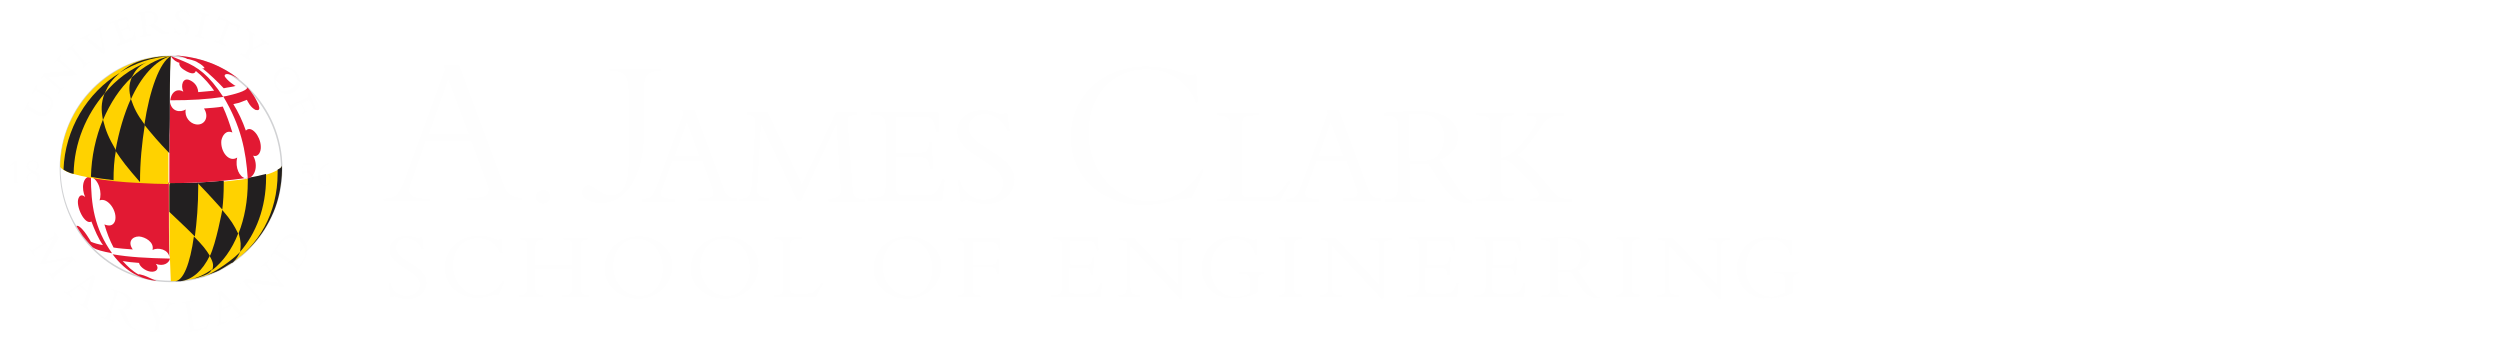 <?xml version="1.0" encoding="utf-8"?>
<!-- Generator: Adobe Illustrator 27.0.0, SVG Export Plug-In . SVG Version: 6.00 Build 0)  -->
<svg version="1.1" xmlns="http://www.w3.org/2000/svg" xmlns:xlink="http://www.w3.org/1999/xlink" x="0px" y="0px"
	 viewBox="0 0 519.6 71" style="enable-background:new 0 0 519.6 71;" xml:space="preserve">
<style type="text/css">
	.st0{fill:none;stroke:#FFFFFF;stroke-miterlimit:10;}
	.st1{fill:#FEFEFE;}
	.st2{filter:url(#Adobe_OpacityMaskFilter);}
	.st3{fill:#FFFFFF;}
	.st4{mask:url(#mask-2_00000098181609202755847240000002255576023391208086_);fill:#FEFEFE;}
	.st5{fill:#D1D2D4;}
	.st6{fill:#FFD200;}
	.st7{fill:#221F20;}
	.st8{fill:#E21933;}
	.st9{filter:url(#Adobe_OpacityMaskFilter_00000082354262121583456390000004693247594643598242_);}
	.st10{mask:url(#mask-4_00000071528466959513139490000005120377620293457561_);fill:#FEFEFE;}
</style>
<g id="Layer_1">
	<g id="Layer_2_00000044137078212974057830000002220133183792287893_">
		<line class="st0" x1="391.9" y1="15" x2="391.9" y2="65.7"/>
	</g>
	<g id="Layer_1_1_">
		<g id="Symbols_1_">
			<g id="LOGO_1_">
				<g>
					<g id="Group-64_1_" transform="translate(80.557, 12.305)">
						<path id="Fill-1_1_" class="st1" d="M0.6,46.5C1,48.3,2.4,49.2,4,49.2c1.3,0,2.7-0.8,2.7-2.4c0-2.9-6.3-3.7-6.3-7.2
							c0-1.6,1.5-2.9,3.4-2.9c1.6,0,2,0.5,2.7,0.5c0.2,0,0.2,0,0.4-0.2h0.3l0.3,2.5H7.1c-0.6-1.4-1.8-2.3-3.2-2.3s-2.1,0.8-2.1,2
							c0,2.9,6.3,3.5,6.3,7.3c0,1.9-1.7,3.4-4,3.4c-1.1,0-2.5-0.6-2.7-0.6S1.1,49.4,1,49.5H0.6l-0.4-3.1L0.6,46.5L0.6,46.5z"/>
						<path id="Fill-3_1_" class="st1" d="M8.7,15.2l3.9-11l0.1,0.2l4.2,11.2H8.6L8.7,15.2z M-0.9,29v0.4h9.7V29H8.3
							c-1.9,0-3.8-0.2-3.8-1.9c0-0.6,0.4-1.5,0.7-2.3v-0.1c0.1-0.2,0.1-0.4,0.2-0.5L7.9,17h9.5l0,0l3.1,8.4c0.2,0.5,0.5,1.1,0.5,1.7
							c0,1.5-1.1,1.7-3.6,1.7h-0.9v0.4H28v-0.4c-2,0-3.1-0.5-4-3L14.9,1.3h-3.3l0.3,0.8v0.1L3.8,24.4C2.3,28.3,1.8,28.9-0.9,29
							L-0.9,29z"/>
						<path id="Fill-5_1_" class="st1" d="M33.8,28.6c0,0.9-0.7,1.4-1.5,1.4c-0.9,0-1.5-0.6-1.5-1.4s0.7-1.4,1.5-1.4
							C33.1,27.1,33.8,27.7,33.8,28.6"/>
						<path id="Fill-7_1_" class="st1" d="M56.8,2.4V2H46.1v0.4h0.2c3.3,0,3.8,1.1,3.8,5.1v14c0,4.6-1.2,6.8-3.8,6.8
							c-1.1,0-1.9-0.7-2.7-1.1c-0.7-0.5-1.2-1-1.9-1c-0.8,0-1.3,0.7-1.3,1.5c0,1.2,1.7,2.2,4,2.2c5.3,0,8.9-5.9,8.9-14.7V5.9
							C53.3,3.3,54.1,2.5,56.8,2.4"/>
						<path id="Fill-9_1_" class="st1" d="M62.2,13.1l-2.5,7h5.1L62.2,13.1z M59.1,21.3L57.4,26c-0.2,0.6-0.6,1.4-0.6,1.9
							c0,0.8,0.8,1.1,2.4,1.1h0.5v0.6h-6.8V29c1.9,0,2.2-0.4,3.2-3l5.4-14.8l-0.3-0.7h2.6L69.9,27c0.6,1.6,1.2,1.9,2.7,1.9v0.6h-8
							v-0.6h0.8c1.6,0,2.3-0.2,2.3-1.1c0-0.5-0.2-1-0.3-1.2l-2-5.5h-6.3V21.3z"/>
						<path id="Fill-11_1_" class="st1" d="M85.2,29.5l-7.5-15.9h-0.1L76.8,27c-0.1,1.5,1.1,1.8,2.4,1.9v0.6h-6.1V29
							c2.1,0,2.4-0.5,2.6-3.2l0.7-11.6c0.1-2,0.1-2.5-1.7-2.6V11H79l7.1,15l7.1-15h4.3v0.6c-1.4,0.1-2,0.2-1.9,1.1l1,13.5
							C96.8,29,97,29,99.2,29v0.6h-7.6V29c1.3,0,2.8-0.4,2.6-2l-0.9-13.4h-0.1l-7.3,15.9C85.9,29.5,85.2,29.5,85.2,29.5z"/>
						<path id="Fill-13_1_" class="st1" d="M113.3,22.8h-0.6c-0.2-2.1-0.8-2.4-2-2.4h-5v6.3c0,1.3,0.5,1.6,1.6,1.6h4.5
							c2,0,2.7-0.8,3.4-3.3h0.6l-0.5,4.4H99.8v-0.6h0.9c2.4,0,2.8-0.7,2.8-2.5V13.9c0-1.6-0.4-2.4-2.4-2.4h-0.7V11h14.1l0.2,4.1H114
							c-0.4-2.6-1.1-3.1-2.2-3.1h-6.2v7.4h5.3c1.1,0,1.5-0.5,1.7-2.2h0.6L113.3,22.8L113.3,22.8z"/>
						<path id="Fill-15_1_" class="st1" d="M118.9,25c0.6,2.7,2.7,4.2,5,4.2c2,0,4-1.1,4-3.5c0-4.3-9.5-5.6-9.5-10.8
							c0-2.5,2.2-4.3,5.3-4.3c2.5,0,3,0.8,4,0.8c0.2,0,0.4-0.1,0.6-0.3h0.5l0.5,3.8h-0.5c-0.9-2.1-2.7-3.5-4.7-3.5
							c-1.9,0-3.3,1.1-3.3,2.8c0,4.2,9.5,5.4,9.5,10.8c0,3-2.6,5.1-6,5.1c-1.6,0-3.6-0.8-4.1-0.8c-0.3,0-0.5,0.2-0.6,0.3h-0.5
							l-0.6-4.5C118.5,25,118.9,25,118.9,25z"/>
						<path id="Fill-17_1_" class="st1" d="M167,28.9c1-1.6,2-4.1,2.6-6h-0.4c-2.5,4.4-6.1,6.6-10.9,6.6c-7.1,0-12.6-6.3-12.6-14.2
							c0-7.8,4.9-13.2,12.1-13.2c4.8,0,8.6,2.7,10.2,6.9h0.4l-0.3-6h-0.3c-0.2,0.2-0.5,0.3-0.9,0.3c-0.5,0-1.1-0.2-1.8-0.5
							c-1.5-0.5-3.7-1.3-7.5-1.3c-9,0-15.6,6.2-15.6,14.7c0,8.1,6.3,14.1,15.1,14.1c2.7,0,4.5-0.5,5.9-0.8c1.1-0.3,2-0.5,3.1-0.5
							C166.5,28.8,166.8,28.8,167,28.9"/>
						<path id="Fill-19_1_" class="st1" d="M185.4,29.5h-13.1V29h1c1.3,0,1.8-0.5,1.8-2V13.9c0-1.6-0.5-2.2-2.3-2.2h-0.4v-0.6h8.7
							v0.6H180c-1.9,0-2.4,0.2-2.4,2.1v13.8c0,0.8,0.3,1.1,1.1,1.1h4.3c1.7,0,2.3-0.7,4.1-3.3h0.6L185.4,29.5z"/>
						<path id="Fill-21_1_" class="st1" d="M196,13.1l-2.5,7h5.1L196,13.1z M193,21.3l-1.7,4.7c-0.2,0.6-0.6,1.4-0.6,1.9
							c0,0.8,0.8,1.1,2.4,1.1h0.5v0.6h-6.8V29c1.9,0,2.2-0.4,3.2-3l5.4-14.8l-0.3-0.7h2.6l6.1,16.5c0.6,1.6,1.2,1.9,2.7,1.9v0.6h-8
							v-0.6h0.8c1.6,0,2.3-0.2,2.3-1.1c0-0.5-0.2-1-0.3-1.2l-2-5.5H193V21.3z"/>
						<path id="Fill-23_1_" class="st1" d="M212.4,21.2h1.1c1.3,0,2.2,0,3.3-0.3c2-0.6,2.8-2.9,2.8-4.7c0-1.1-0.4-3.3-2.4-4.2
							c-1.4-0.7-3.3-0.7-4.9-0.6L212.4,21.2L212.4,21.2z M225.4,30c-2.2,0-4-0.4-6.7-4.5c-0.4-0.6-2-3.3-2.4-3.7h-3.9v4
							c0,2.6,0.2,3.3,3.2,3.3v0.6h-8.4v-0.6c2.8,0,2.8-0.8,2.8-3.3v-12c0-1.5-0.5-2.1-2.9-2.1v-0.6c2.5-0.2,5-0.3,7.5-0.3
							c2.3,0,3.6,0.3,4.9,0.9c1.2,0.6,3,1.9,3,4.4c0,0.8-0.3,3.5-3.8,4.8l3.5,5.5c1.3,2.1,2.3,2.9,3.3,3L225.4,30L225.4,30z"/>
						<path id="Fill-25_1_" class="st1" d="M237.4,29.5V29c1.3,0,1.9-0.3,1.9-0.9c0-0.5-0.7-1.5-3.6-4.5c-2.4-2.4-3.1-2.9-4.3-2.7
							v5.5c0,1.9,0.6,2.5,2.4,2.5h0.4v0.6h-8V29h0.6c1.9,0,2.4-0.7,2.4-2.2v-13c0-1.8-0.8-2.1-2.4-2.1h-0.6v-0.6h7.9v0.6h-0.3
							c-1.7,0-2.4,0.6-2.4,2.4v6.4c1.1-0.1,2-0.7,3.3-1.9c2.3-2.3,4.1-5,4.1-5.9c0-0.7-0.5-1-2-1v-0.6h7.7v0.6c-2.1,0-3,0.3-3.9,1.2
							s-2.8,4.7-5.8,7.1c0.6,0.1,1.1,0.6,2.4,1.8c3.1,3.2,4.7,5.5,5.7,6.4c0.5,0.5,1.2,0.9,3.3,0.9v0.6L237.4,29.5L237.4,29.5z"/>
						<path id="Fill-27_1_" class="st1" d="M23.4,40.3c-0.7-1.8-2.3-3.1-4.5-3.1c-3.3,0-5.3,2.4-5.3,5.7c0,3.6,2.6,6.2,5.5,6.2
							c1.5,0,3.4-0.6,4.8-3h0.4C24,47,23.5,48.2,23.1,49c-1.2-0.2-2.1,0.6-4.4,0.6c-4,0-6.8-2.7-6.8-6.3c0-3.8,3-6.6,7-6.6
							c2.5,0,3.5,0.8,4.1,0.8c0.2,0,0.3-0.1,0.4-0.1h0.3l0.2,2.9C23.9,40.3,23.4,40.3,23.4,40.3z"/>
						<path id="Fill-29_1_" class="st1" d="M30.7,43.6v3.7c0,1.3,0.3,1.7,1.5,1.7h0.1v0.4h-4.9V49h0.1c1.1,0,1.5-0.3,1.5-1.4v-8.7
							c0-1.1-0.3-1.3-1.4-1.4v-0.4h4.7v0.4c-1.4,0-1.6,0.4-1.6,1.9v3.4h7.7v-3.9c0-1.1-0.3-1.4-1.5-1.4h-0.4v-0.4h5.1v0.4
							c-1.1,0-1.5,0.4-1.5,1.6v8.2c0,1.4,0.4,1.7,1.5,1.7h0.2v0.4h-5.5V49h0.6c1.2,0,1.5-0.5,1.5-1.5v-4L30.7,43.6L30.7,43.6z"/>
						<path id="Fill-31_1_" class="st1" d="M51.7,37.3c-3.4,0-4.8,3.3-4.8,5.6c0,3.7,2.5,6.3,5.6,6.3s4.7-2.9,4.7-5.6
							C57.2,39.9,54.9,37.3,51.7,37.3 M52.2,49.8c-3.8,0-7.1-2.5-7.1-6.2c0-3.9,3-6.8,7.2-6.8c3.7,0,6.9,2.6,6.9,6.1
							C59.1,46.9,55.9,49.8,52.2,49.8"/>
						<path id="Fill-33_1_" class="st1" d="M69.8,37.3c-3.4,0-4.8,3.3-4.8,5.6c0,3.7,2.5,6.3,5.6,6.3s4.7-2.9,4.7-5.6
							C75.3,39.9,73,37.3,69.8,37.3 M70.1,49.8c-3.8,0-7.1-2.5-7.1-6.2c0-3.9,3-6.8,7.2-6.8c3.7,0,6.9,2.6,6.9,6.1
							C77.1,46.9,74,49.8,70.1,49.8"/>
						<path id="Fill-35_1_" class="st1" d="M89,49.4h-8.7V49H81c0.9,0,1.2-0.3,1.2-1.3v-8.8c0-1.1-0.3-1.5-1.5-1.5h-0.3V37h5.7v0.4
							h-0.8c-1.2,0-1.6,0.1-1.6,1.3v9.2c0,0.6,0.2,0.8,0.8,0.8h2.9c1.1,0,1.5-0.5,2.8-2.2h0.4L89,49.4z"/>
						<path id="Fill-37_1_" class="st1" d="M107.7,37.3c-3.4,0-4.8,3.3-4.8,5.6c0,3.7,2.5,6.3,5.6,6.3c3.2,0,4.7-2.9,4.7-5.6
							C113.2,39.9,110.9,37.3,107.7,37.3 M108.1,49.8c-3.8,0-7.1-2.5-7.1-6.2c0-3.9,3-6.8,7.2-6.8c3.7,0,6.9,2.6,6.9,6.1
							C115.1,46.9,111.9,49.8,108.1,49.8"/>
						<path id="Fill-39_1_" class="st1" d="M127,44.7h-0.4c0-1.1-0.5-1.5-1.4-1.5h-3.6v4.4c0,1.1,0.2,1.5,1.7,1.5v0.4h-4.8v-0.4
							c1.2-0.1,1.4-0.4,1.4-1.9v-7.7c0-1.2-0.1-1.8-1.4-1.9v-0.4h8.8v2.4H127c0-1.1-0.4-1.6-1.6-1.6h-3.7v4.7h3.9
							c0.8,0,1.1-0.4,1.1-1.2h0.3L127,44.7L127,44.7z"/>
						<path id="Fill-41_1_" class="st1" d="M146.6,44.9h-0.4c-0.2-1.4-0.6-1.5-1.3-1.5h-3.3v4.2c0,1,0.3,1.1,1.1,1.1h3.1
							c1.3,0,1.8-0.6,2.3-2.2h0.4l-0.3,3h-10.4V49h0.6c1.5,0,1.8-0.5,1.8-1.6V39c0-1.1-0.3-1.6-1.5-1.6h-0.5V37h9.4l0.2,2.8h-0.4
							c-0.3-1.7-0.8-2-1.4-2h-4.1v4.9h3.5c0.7,0,1.1-0.4,1.1-1.5h0.4L146.6,44.9L146.6,44.9z"/>
						<path id="Fill-43_1_" class="st1" d="M164.5,49.6l-10.1-10.8v8.5c0,1.4,0.3,1.7,2,1.7v0.4h-4.5V49h0.1c1.2,0,1.6-0.4,1.6-1.3
							V38c-0.5-0.3-1-0.5-1.6-0.5v-0.4h3.1l9.2,9.8V39c0-1.2-0.4-1.4-1.9-1.4v-0.4h4.6v0.4c-1.4,0-1.8,0.3-1.8,1.1v11.1h-0.7V49.6z"
							/>
						<path id="Fill-45_1_" class="st1" d="M180.8,48.5c-1.9,1.1-4.4,1.2-5.3,1.2c-4.3,0-6.3-3.3-6.3-6.2c0-3,2-6.7,6.8-6.7
							c2.1,0,3.4,0.7,3.9,0.7c0.2,0,0.3,0,0.5-0.1h0.3v3.3h-0.4c-0.6-2.5-2.2-3.3-4-3.3c-3.4,0-5.2,2.9-5.2,6.1
							c0,4.1,2.8,5.9,5.1,5.9c0.9,0,1.9-0.2,3-0.8v-2.5c0-1.1-0.4-1.5-1.5-1.5h-0.8v-0.4h5.3v0.4c-1,0.1-1.3,0.4-1.3,1.2L180.8,48.5
							L180.8,48.5z"/>
						<path id="Fill-47_1_" class="st1" d="M190,49.4h-4.8V49c1.2-0.1,1.4-0.4,1.4-1.7v-8.5c0-1.1-0.4-1.3-1.4-1.4V37h4.8v0.4
							c-1.2,0-1.6,0.3-1.6,1.6v8.4c0,1.1,0.3,1.5,1.6,1.5V49.4z"/>
						<path id="Fill-49_1_" class="st1" d="M206.4,49.6l-10.1-10.8v8.5c0,1.4,0.3,1.7,2,1.7v0.4h-4.5V49h0.1c1.2,0,1.6-0.4,1.6-1.3
							V38c-0.5-0.3-1-0.5-1.6-0.5v-0.4h3.1l9.1,9.8V39c0-1.2-0.4-1.4-1.9-1.4v-0.4h4.6v0.4c-1.4,0-1.8,0.3-1.8,1.1v11.1h-0.6V49.6z"
							/>
						<path id="Fill-51_1_" class="st1" d="M220.7,44.9h-0.4c-0.2-1.4-0.6-1.5-1.3-1.5h-3.3v4.2c0,1,0.3,1.1,1.1,1.1h3.1
							c1.3,0,1.8-0.6,2.3-2.2h0.4l-0.3,3h-10.4V49h0.6c1.5,0,1.8-0.5,1.8-1.6V39c0-1.1-0.3-1.6-1.5-1.6h-0.5V37h9.4l0.2,2.8h-0.4
							c-0.3-1.7-0.8-2-1.4-2H216v4.9h3.5c0.7,0,1.1-0.4,1.1-1.5h0.4L220.7,44.9L220.7,44.9z"/>
						<path id="Fill-53_1_" class="st1" d="M234.6,44.9h-0.4c-0.2-1.4-0.6-1.5-1.3-1.5h-3.3v4.2c0,1,0.4,1.1,1.1,1.1h3.1
							c1.3,0,1.8-0.6,2.3-2.2h0.4l-0.3,3h-10.4V49h0.6c1.5,0,1.8-0.5,1.8-1.6V39c0-1.1-0.3-1.6-1.5-1.6H226V37h9.4l0.2,2.8h-0.4
							c-0.3-1.7-0.8-2-1.4-2h-4.1v4.9h3.5c0.7,0,1.1-0.4,1.1-1.5h0.4L234.6,44.9L234.6,44.9z"/>
						<path id="Fill-55_1_" class="st1" d="M243.2,43.9h0.8c0.9,0,1.5,0,2.2-0.2c1.3-0.4,1.8-1.9,1.8-3.2c0-0.8-0.3-2.2-1.5-2.9
							c-1-0.5-2.2-0.4-3.3-0.4V43.9L243.2,43.9z M251.9,49.7c-1.4,0-2.7-0.3-4.4-3c-0.3-0.4-1.3-2.2-1.6-2.5h-2.6v2.7
							c0,1.7,0.1,2.2,2.1,2.2v0.4h-5.6v-0.4c1.9,0,1.9-0.5,1.9-2.2v-8c0-1-0.3-1.3-1.9-1.3v-0.4c1.6-0.1,3.3-0.2,5-0.2
							c1.5,0,2.4,0.2,3.3,0.6c0.8,0.4,1.9,1.3,1.9,3c0,0.6-0.2,2.4-2.6,3.3l2.4,3.6c0.9,1.4,1.5,1.9,2.2,2L251.9,49.7L251.9,49.7z"
							/>
						<path id="Fill-57_1_" class="st1" d="M260.2,49.4h-4.8V49c1.2-0.1,1.4-0.4,1.4-1.7v-8.5c0-1.1-0.4-1.3-1.4-1.4V37h4.8v0.4
							c-1.2,0-1.6,0.3-1.6,1.6v8.4c0,1.1,0.3,1.5,1.6,1.5V49.4z"/>
						<path id="Fill-59_1_" class="st1" d="M276.5,49.6l-10.1-10.8v8.5c0,1.4,0.3,1.7,2,1.7v0.4h-4.5V49h0.1c1.2,0,1.6-0.4,1.6-1.3
							V38c-0.5-0.3-1-0.5-1.6-0.5v-0.4h3.1l9.2,9.8V39c0-1.2-0.4-1.4-1.9-1.4v-0.4h4.6v0.4c-1.4,0-1.8,0.3-1.8,1.1v11.1h-0.7V49.6z"
							/>
						<g id="Group-63_1_" transform="translate(294.817, 37.091)">
							<g id="Clip-62_1_">
							</g>
							<defs>
								<filter id="Adobe_OpacityMaskFilter" filterUnits="userSpaceOnUse" x="-14.4" y="-0.2" width="13" height="12.9">
									<feColorMatrix  type="matrix" values="1 0 0 0 0  0 1 0 0 0  0 0 1 0 0  0 0 0 1 0"/>
								</filter>
							</defs>
							
								<mask maskUnits="userSpaceOnUse" x="-14.4" y="-0.2" width="13" height="12.9" id="mask-2_00000098181609202755847240000002255576023391208086_">
								<g class="st2">
									<polygon id="path-1_00000155854013005946059730000006760044886619741117_" class="st3" points="-1.4,12.7 -1.4,-0.3 
										-14.3,-0.3 -14.3,12.7 									"/>
								</g>
							</mask>
							<path id="Fill-61_1_" class="st4" d="M-2.8,11.5c-1.9,1.1-4.4,1.2-5.3,1.2c-4.3,0-6.3-3.3-6.3-6.2c0-3,2-6.7,6.8-6.7
								c2.1,0,3.4,0.7,3.9,0.7c0.2,0,0.3,0,0.5-0.1h0.3v3.3h-0.4c-0.6-2.5-2.2-3.3-4-3.3c-3.4-0.2-5.2,2.7-5.2,5.9
								c0,4.1,2.8,5.9,5.1,5.9c0.9,0,1.9-0.2,3-0.8V8.9c0-1.1-0.4-1.5-1.5-1.5h-0.8V7.1h5.3v0.4c-1,0.1-1.3,0.4-1.3,1.2L-2.8,11.5
								L-2.8,11.5z"/>
						</g>
					</g>
					<path id="Fill-65_1_" class="st3" d="M12.4,35c0,13,10.4,23.5,23.1,23.5l0,0C48.3,58.5,58.6,48,58.6,35l0,0
						c0-13-10.4-23.5-23.1-23.5l0,0C22.8,11.5,12.4,22,12.4,35"/>
					<g id="Group-168_1_" transform="translate(0, 0.046)">
						<path id="Fill-67_1_" class="st5" d="M35.5,11.8c-12.6,0-22.9,10.4-22.9,23.2S23,58.3,35.5,58.3c12.6,0,22.9-10.4,22.9-23.2
							S48.1,11.8,35.5,11.8 M35.5,58.6C22.7,58.6,12.4,48,12.4,35s10.4-23.5,23.1-23.5S58.7,22,58.7,35S48.3,58.6,35.5,58.6"/>
						<path id="Fill-69_1_" class="st6" d="M58.6,34.5c0,0.1-0.4,0.5-0.9,0.8l0,0c-0.6,0.3-1.4,0.7-2.5,1s-2.4,0.6-3.8,0.8
							c-1.4,0.2-3.1,0.4-4.9,0.6l0,0c-2.2,0.2-3.6,0.3-5.5,0.4C39.1,38,37.2,38,35.2,38c0,0.3,0,0.5,0,0.8c0,1.8,0,3.5,0,5.2
							c0,9,0.1,9,0.3,14.4c12.7,0,23-10.4,23-23.3C58.6,35,58.6,34.7,58.6,34.5"/>
						<path id="Fill-71_1_" class="st7" d="M35.2,38.8c0,1.8,0,3.5,0,5.2c3.7,3.5,3.7,3.5,5.3,5.1c0.4-3,0.7-6.5,0.7-10.4
							c0-0.3,0-0.5,0-0.8C38.9,38,37.4,38,35.4,38C35.2,38.2,35.2,38.5,35.2,38.8"/>
						<path id="Fill-73_1_" class="st7" d="M43.6,53.1c-0.8-1.3-1.5-2.2-3.3-4c-0.8,5.7-2.2,9.2-3.9,9.3c0.2,0,0.4,0,0.5,0
							c0.2,0,0.4,0,0.6,0C40,58.1,42.1,56.2,43.6,53.1"/>
						<path id="Fill-75_1_" class="st7" d="M46.2,43.6c0,0-1.3,7-2.6,9.6c0.8,1.4,0.8,2,0.5,2.9c2.2-1.7,4.1-4.3,5.4-7.6
							C48.6,46.7,48.1,45.8,46.2,43.6"/>
						<path id="Fill-77_1_" class="st7" d="M39.6,58c0.5-0.1,0.5-0.1,1.4-0.3l0.6-0.2c1.7-0.6,2-0.8,2.5-1.6c-1.5,1.1-3.2,1.9-5,2.2
							L39.6,58z"/>
						<path id="Fill-79_1_" class="st7" d="M49.9,52.3c3.3-3.8,5.4-9.2,5.4-15.4c0-0.3,0-0.5,0-0.8c-1.1,0.3-2.4,0.6-3.8,0.8
							c0,0.3,0,0.5,0,0.8c0,4-0.7,7.7-1.9,10.7C50.1,50.2,50.1,50.9,49.9,52.3"/>
						<path id="Fill-81_1_" class="st7" d="M46.5,37.5c-2.2,0.2-3.6,0.3-5.5,0.4c3.2,3.3,3.8,4.1,5.2,5.6c0.2-1.6,0.3-3.4,0.3-5.3
							C46.5,38,46.5,37.7,46.5,37.5"/>
						<path id="Fill-83_1_" class="st7" d="M30.5,12.9c1.2-0.6,2.5-1.1,5-1.2C33.8,11.8,32.1,12.3,30.5,12.9"/>
						<path id="Fill-85_1_" class="st8" d="M51,37c-1.2-0.2-2.2-2.2-1.7-4.3c-1.7,1.1-3.5-1.2-3.3-3.5c0.2-1.1,1-2.3,2.3-1.7
							c-0.6-1.9-1.2-3.7-2-5.4c-1.1,0.2-2.5,0.3-3.9,0.4c1.2,1.9,0,3.6-1.7,3.3c-1.2-0.2-2.4-1.5-2.1-3.1c-1.1,0.7-3.1,0.5-3.3-1.8
							c-0.1,4.8-0.1,10.8-0.1,17.1c6.1,0.1,13.3-0.6,16.2-1.1l0,0C51.2,37,51.1,37,51,37"/>
						<path id="Fill-87_1_" class="st8" d="M20.7,41.6c1.7-0.7,3.8,2.3,3.2,4.3c-0.4,1-1.2,1.1-2.2,0.7c0.5,1.7,1.1,3.3,1.9,4.8
							c1.2,0.2,2.6,0.3,4,0.4c-1.1-1.5-0.2-2.7,1.3-2.7c1.3,0.1,3.2,1.2,2.8,2.8c1.2-0.6,3.3-0.1,3.5,1.5c-0.1-3.5-0.1-8.6-0.1-14.7
							c0-0.3,0-0.5,0-0.8c-1.9,0-3.9-0.1-5.8-0.2c-4.2-0.2-7-0.4-10.5-1.1l0,0C20.7,37.4,21.2,40.1,20.7,41.6"/>
						<path id="Fill-89_1_" class="st8" d="M46.4,20L46.4,20C46.4,20,46.5,20,46.4,20L46.4,20L46.4,20c0.3,0,0.5-0.1,0.7-0.1
							c1.3-0.3,4.3-1,4.3-1.8c0,0,1.1,1.1,2,2.9c0.1,0.2,0.2,0.4,0.3,0.6c0.1,0.3,0.2,0.7,0.2,0.8c0,0.5-0.4,0.5-0.7,0.4h-0.1
							c-1.1-0.6-1.5-1.6-1.8-2.1c-0.6,0.2-1.6,0.7-2.4,0.8c-0.1,0-0.3,0.1-0.4,0.1c1,1.6,1.9,3.5,2.6,5.5c1.1-1.2,3,1.1,3.1,3.2
							c0.1,1.2-0.5,2.4-1.6,2c1,1.7,0.7,4.2-1.1,4.8C51.1,31.2,50.1,26.2,46.4,20L46.4,20"/>
						<path id="Fill-91_1_" class="st8" d="M46.4,20.1L46.4,20.1c-3-4.6-5.3-6.2-8.2-7.4c-0.6-0.2-2.6-1.1-2.7-1.1l0,0
							C36,12.5,37,13,37.3,13c-0.1,0.3,0,0.9,1,1.5c0.2,0.1,0.3,0.2,0.5,0.3c1.5,0.8,1.8,0.2,1.9-0.1l0,0c0.5,0.4,1.3,1.1,2.3,2.2
							c0.6,0.7,1.1,1.3,1.5,1.9c-1,0.1-2.1,0.2-3.3,0.3c-0.1-1.5-1.1-2.2-1.8-2.5C38,16,37.5,17.7,38.1,19c-1.1-0.7-2.5-0.1-2.7,1.8
							C39.8,20.8,43,20.6,46.4,20.1L46.4,20.1L46.4,20.1"/>
						<path id="Fill-93_1_" class="st8" d="M46.7,15.8c0,0,0-0.1,0-0.2s0.1-0.1,0.1-0.1s0-0.1,0.1-0.1c0.2-0.1,1-0.2,2.9,1.1
							c-4-3.2-8.3-4.5-12-4.9c-0.5-0.1-1.4-0.1-1.4-0.1c1.1,0.1,1.9,0.4,2.1,0.5c0.2,0.1,0.3,0.1,0.4,0.2l0,0c0.2,0,0.5,0.1,0.9,0.2
							s1,0.3,1.4,0.6c0.6,0.3,1.3,0.9,1.3,1.1c-0.1,0.1-0.2,0.1-0.5,0c1.3,1,3.3,2.9,4.5,4.2c0.8-0.2,2-0.3,2.5-0.5
							C48.9,17.9,47.1,16.6,46.7,15.8"/>
						<path id="Fill-95_1_" class="st8" d="M23.3,52.6c-2-0.4-3.2-0.7-3.8-1.1c-0.1-0.1-0.2-0.1-0.2-0.1s-1.1-1.1-2.1-2.4
							c-0.7-1-1.3-2-1.3-2.1c0,0,0.2,0,0.3,0c1.1,0.4,2.7,3.3,2.7,3.3c0.7,0.3,1.4,0.5,2.5,0.7c-1-1.4-1.7-3.1-2.4-4.9
							c-1.4,0.8-3.3-3.2-2.7-4.8c0.1-0.3,0.5-1.1,1.4-0.3c-0.8-1.7-0.6-4.3,1.2-4.3C18.9,42.5,19.6,47.4,23.3,52.6"/>
						<path id="Fill-97_1_" class="st8" d="M35.3,53.8c-0.2,0.8-1.3,1.6-2.9,1c0.8,1,0.1,1.8-1.2,1.6c-1.1-0.2-2.2-1.1-2.3-1.8
							c-1.2-0.1-2.4-0.2-3.4-0.4c1,1.1,2,2.1,3.3,2.8c0.1-0.1,0.4,0,1.1,0.2c0.9,0.3,1.7,0.8,2.6,1.1h-0.2c-0.7-0.1-0.9-0.1-1.2-0.2
							c-1.7-0.4-4.7-1.3-7.7-5.3l0,0l0,0c3.5,0.6,7.1,0.8,12,0.9C35.3,53.6,35.3,53.7,35.3,53.8"/>
						<path id="Fill-99_1_" class="st6" d="M35.5,11.6c-12.3,0-22.8,10.2-23,23l0,0c0,0,0.1,0.3,0.6,0.6l0,0l0,0
							c0.5,0.3,1.2,0.7,2.1,0.9c1.1,0.3,2.4,0.6,3.5,0.8l0,0c3.4,0.6,6.3,0.9,10.5,1.1c1.9,0.1,3.9,0.2,5.8,0.2c0-1.1,0-7.9,0-14.5
							c0-0.9,0-1.7,0-2.6C35.3,16.6,35.4,12.2,35.5,11.6"/>
						<path id="Fill-101_1_" class="st7" d="M46.5,55.6c-1.3,0.8-1.5,0.8-3.3,1.5c-0.5,0.2-1,0.3-1.4,0.5c3.1-0.9,7.4-4.4,8.1-5.3
							c-0.4,0.9-0.7,1.4-1.5,2.2C48,54.6,47,55.3,46.5,55.6"/>
						<path id="Fill-103_1_" class="st7" d="M15.3,36.1c-1-0.2-1.6-0.6-2.1-0.9c0.3-8.4,4.9-16,11.7-20.1c-1.6,1.4-2.3,2.3-3.1,4.2
							C17.9,23.8,15.4,29.7,15.3,36.1"/>
						<path id="Fill-105_1_" class="st7" d="M24.8,15.1c1.7-1.2,2.7-2.1,5.4-2.8c1.9-0.5,3.5-0.7,5.4-0.7
							C31.6,11.8,28,13.1,24.8,15.1"/>
						<path id="Fill-107_1_" class="st7" d="M23.6,37.4c-1.7-0.2-3.3-0.4-4.7-0.7c0.1-4.2,1-8.3,2.5-11.9c0.6,2.4,1.1,3.6,2.7,6.4
							C23.7,33.3,23.6,35.3,23.6,37.4"/>
						<path id="Fill-109_1_" class="st7" d="M35.3,20.8c0,2.6,0,5.3-0.1,7.3c0,2,0,3.5,0,3.7c-2.3-2.4-3.4-3.7-5.2-5.9
							c1.1-7.3,3.2-13,5.5-14.3C35.4,12.3,35.3,16.5,35.3,20.8"/>
						<path id="Fill-111_1_" class="st7" d="M27.2,20.5c-1.4,3.1-2.5,6.8-3.2,10.8c1.4,2.1,2.3,3.3,5.1,6.5c0-4.2,0.4-8.2,1-11.9
							C28.4,23.6,27.9,22.5,27.2,20.5"/>
						<path id="Fill-113_1_" class="st7" d="M57.7,35.2c0,0.3,0,0.5,0,0.8c0,8.2-3.9,15.1-10.1,18.9L47.4,55c3-1.8,6.6-4.9,9-10
							c2.5-5.1,2.2-10.6,2.2-10.6C58.5,34.8,58.1,35,57.7,35.2"/>
						<path id="Fill-115_1_" class="st7" d="M30.5,12.9c-3.3,1.3-6.4,3.6-8.8,6.5c-0.7,2.1-0.7,3.3-0.3,5.5c1.5-3.5,3.5-6.6,6-8.9
							C28.1,14.7,28.6,13.8,30.5,12.9"/>
						<path id="Fill-117_1_" class="st7" d="M27.2,20.6c-0.4-1.9-0.5-2.9,0.2-4.6c2.4-2.2,5.2-3.9,8.1-4.4
							C32.3,12.5,29.3,15.9,27.2,20.6"/>
						<path id="Fill-119_1_" class="st1" d="M10,19.7l-1.9-1c-0.4-0.2-0.5-0.5-0.3-0.9v-0.1l-0.3-0.1l-0.9,1.8l0.3,0.1v-0.1
							c0.2-0.4,0.3-0.5,0.5-0.5c0.1,0,0.3,0.1,0.6,0.2L9.6,20c1.2,0.6,1.1,1.6,0.7,2.3C10,23,9.5,23.4,9,23.4
							c-0.3,0-0.6-0.1-0.9-0.2l-1.9-1C5.9,22,5.8,21.8,6,21.4l0.1-0.1l-0.3-0.1l-1,1.9l0.3,0.1v-0.1c0.2-0.3,0.3-0.4,0.4-0.4
							s0.2,0,0.3,0.1l2,1.1c0.3,0.2,0.7,0.2,1,0.2c0.8,0,1.4-0.5,1.9-1.4C11.5,21.3,10.8,20.2,10,19.7"/>
						<path id="Fill-121_1_" class="st1" d="M12.4,12.2c0-0.1,0.1-0.3,0.3-0.5v-0.1l-0.2-0.2L11.2,13l0.2,0.2V13
							c0.3-0.3,0.4-0.4,0.5-0.4s0.2,0.1,0.3,0.2l2.3,1.9l-5.2,0.4l-0.9,1.1l0.3,0.2v-0.1C8.9,16.1,9,16,9.2,15.9l2.9,2.5
							c0.2,0.2,0.3,0.4,0,0.8L12,19.3l0.2,0.2l1.2-1.5v-0.2v0.1c-0.3,0.3-0.4,0.4-0.5,0.4s-0.2-0.1-0.4-0.2L10.1,16l5.7-0.4l0.2-0.2
							l-3.3-2.9C12.4,12.3,12.4,12.3,12.4,12.2"/>
						<path id="Fill-123_1_" class="st1" d="M18.4,12.8C18.2,13,18.1,13,17.9,13c-0.1,0-0.2-0.1-0.4-0.3l-2.1-2.6
							c-0.3-0.4-0.3-0.6,0.1-0.9h0.1L15.4,9l-1.5,1.3l0.2,0.2h0.1c0.2-0.1,0.3-0.2,0.4-0.2c0.1,0,0.2,0.1,0.4,0.2l2.1,2.6
							c0.3,0.4,0.3,0.5,0,0.8l0,0l0.2,0.2l1.5-1.3H18.4L18.4,12.8z"/>
						<path id="Fill-125_1_" class="st1" d="M21.4,5.5L21.4,5.5l-0.1-0.3l-1.7,1l0.1,0.3h0.1c0.3-0.2,0.5-0.3,0.6-0.3s0.1,0,0.2,0.1
							c0,0.1,0.1,0.2,0.1,0.5l0.6,3.3l-2.9-2.2c-0.1-0.1-0.2-0.2-0.2-0.2c0-0.1,0.2-0.3,0.5-0.5h0.1l-0.2-0.3l-2,1.1l0.3,0.1H17
							C17.2,8,17.3,8,17.4,8s0.3,0.1,0.5,0.3l3.6,2.9l0.4-0.3L21,6.4C21,5.9,21.1,5.7,21.4,5.5"/>
						<path id="Fill-127_1_" class="st1" d="M27.8,6.7L27.8,6.7c0,0.8-0.1,1-0.5,1.1l-1.1,0.4c-0.1,0-0.2,0-0.2,0
							c-0.1,0-0.2,0-0.3-0.3l-0.5-1.5L26.3,6c0.1,0,0.2-0.1,0.2-0.1c0.1,0,0.2,0.1,0.4,0.4v0.1l0.3-0.1l-0.6-1.5l-0.3,0.1V5
							c0.1,0.5,0,0.6-0.2,0.7L25,6.2l-0.6-1.7L25.9,4C26,4,26,4,26.1,4s0.3,0.1,0.6,0.6v0.1l0.2-0.2l-0.5-1.1l-3.6,1.2l0.1,0.3
							l0.2-0.1c0.1,0,0.2-0.1,0.3-0.1c0.2,0,0.3,0.1,0.4,0.4l1.1,3.2c0.1,0.2,0.1,0.4,0,0.5S24.7,9,24.4,9.1l-0.2,0.2l0.1,0.3l4-1.4
							L28,6.6L27.8,6.7z"/>
						<path id="Fill-129_1_" class="st1" d="M32.1,3.7c0,0.4,0,0.7-0.2,1c-0.2,0.3-0.6,0.4-1.1,0.5h-0.1c-0.1,0-0.2,0-0.3,0
							l-0.3-2.5c0.1,0,0.2,0,0.3-0.1C31.5,2.5,32,2.8,32.1,3.7L32.1,3.7z M35.2,6.7c-0.6,0-1.1-0.2-1.5-0.6L33,5.6
							c-0.4-0.3-0.7-0.5-1-0.7c0.6-0.3,0.9-0.9,0.8-1.4c-0.1-1-1-1.3-2.3-1.2c-0.5,0.1-0.7,0.1-1,0.1c-0.1,0-0.2,0-0.3,0.1
							c-0.3,0-0.5,0.1-0.7,0.1h-0.1v0.3h0.3c0.1,0,0.1,0,0.2,0c0.3,0,0.4,0.1,0.4,0.5l0.4,3.3c0.1,0.6,0,0.7-0.5,0.7H29v0.3l2.3-0.3
							V7H31c0,0,0,0-0.1,0c-0.3,0-0.4-0.1-0.5-0.5l-0.2-1.2c0.1,0,0.2,0,0.3,0c0.2,0,0.3,0,0.5-0.1l0,0c0.1,0.1,0.4,0.3,0.9,0.6
							l0.6,0.5C33.3,7,33.6,7.2,35.1,7h0.1L35.2,6.7L35.2,6.7z"/>
						<g id="Group-133_1_" transform="translate(35.243, 0)">
							<g id="Clip-132_1_">
							</g>
							<defs>
								
									<filter id="Adobe_OpacityMaskFilter_00000086659577989924564080000007868470287891534235_" filterUnits="userSpaceOnUse" x="0.9" y="2" width="3.4" height="5.3">
									<feColorMatrix  type="matrix" values="1 0 0 0 0  0 1 0 0 0  0 0 1 0 0  0 0 0 1 0"/>
								</filter>
							</defs>
							
								<mask maskUnits="userSpaceOnUse" x="0.9" y="2" width="3.4" height="5.3" id="mask-4_00000071528466959513139490000005120377620293457561_">
								<g style="filter:url(#Adobe_OpacityMaskFilter_00000086659577989924564080000007868470287891534235_);">
									<polygon id="path-3_00000107580638525214460890000012942719159015771264_" class="st3" points="4.2,2 0.9,2 0.9,7.3 
										4.2,7.3 									"/>
								</g>
							</mask>
							<path id="Fill-131_1_" class="st10" d="M2.9,4.2C2.4,3.8,1.8,3.4,1.9,3c0-0.4,0.4-0.7,0.9-0.6c0.5,0,1,0.4,1.1,1l0,0h0.3
								L4.1,2.2H3.9l0,0H3.8l0,0c-0.1,0-0.2,0-0.3-0.1c-0.1,0-0.3,0-0.8-0.1C1.9,2,1.3,2.4,1.2,3.1C1.1,3.9,1.7,4.3,2.4,4.8
								C3,5.3,3.5,5.7,3.5,6.2C3.4,6.7,2.9,7,2.4,6.9c-0.7,0-1.1-0.5-1.2-1.1V5.7H0.9L1,7h0.2l0,0l0.1-0.1l0,0c0,0,0.1,0,0.2,0.1
								c0.4,0.1,0.7,0.3,1,0.3c0.1,0,0.1,0,0.2,0l0,0c0.9,0,1.5-0.6,1.6-1.3C4.2,5.2,3.6,4.6,2.9,4.2"/>
						</g>
						<path id="Fill-134_1_" class="st1" d="M41.4,2.8L41.4,2.8c0.5,0.1,0.6,0.3,0.5,0.6l-0.7,3.3c-0.1,0.5-0.2,0.5-0.4,0.5
							c-0.1,0-0.1,0-0.2,0h-0.1l-0.1,0.3l2,0.5l0.1-0.3h-0.1c-0.3-0.1-0.4-0.1-0.5-0.2s-0.1-0.2,0-0.5l0.7-3.3
							c0.1-0.4,0.2-0.5,0.4-0.5c0.1,0,0.2,0,0.3,0h0.1L43.5,3l-2-0.5L41.4,2.8z"/>
						<path id="Fill-136_1_" class="st1" d="M49.5,5C49.5,5.1,49.5,5.1,49.5,5c-0.1,0-0.1,0-0.2,0l-3.5-1.4c0,0-0.1,0-0.1-0.1
							c0,0,0,0,0-0.1V3.3l-0.2,0.1l-0.7,1.2l0.3,0.1V4.6C45.4,4.1,45.6,4,45.7,4c0,0,0.1,0,0.2,0l1.2,0.5l-1.4,3.6
							c-0.1,0.3-0.2,0.4-0.4,0.4c-0.1,0-0.2,0-0.4-0.1l-0.3-0.1l-0.1,0.3l2.4,1L47,9.3l-0.3-0.2c-0.2-0.1-0.3-0.2-0.4-0.3
							c0-0.1,0-0.2,0-0.4l1.4-3.5L49,5.4c0.2,0.1,0.3,0.3,0.2,1v0.1l0.3,0.1l0.4-1.3L49.5,5L49.5,5z"/>
						<path id="Fill-138_1_" class="st1" d="M54.2,8.3L54.2,8.3c0.3,0.2,0.4,0.3,0.4,0.4S54.5,8.9,54.3,9l-1.8,1V7.7
							c0-0.5,0.1-0.5,0.1-0.5c0.1,0,0.2,0.1,0.4,0.2h0l0.2-0.2L51.4,6l-0.2,0.3h0.1c0.4,0.3,0.5,0.5,0.5,1.1L51.7,10l-0.6,1
							c-0.2,0.3-0.4,0.4-0.8,0.1L50.1,11l-0.2,0.3l1.9,1.2l0.2-0.2l0-0.1c-0.2-0.1-0.3-0.3-0.3-0.4c0-0.1,0-0.2,0.1-0.4l0.7-1
							l2.2-1.1c0.2-0.1,0.4-0.2,0.5-0.2c0.2,0,0.4,0.1,0.6,0.2h0.1L56,9.1L54.4,8L54.2,8.3z"/>
						<path id="Fill-140_1_" class="st1" d="M61.7,16.7c-0.1,0.7-0.5,1.2-1.1,1.6c-0.5,0.4-1,0.6-1.5,0.6s-1-0.2-1.3-0.7
							c-0.8-1.1-0.5-2.4,0.6-3.3c0.4-0.3,1-0.6,1.4-0.6c0.6,0,1.1,0.3,1.3,0.7C61.6,15.6,61.8,16.1,61.7,16.7 M61.7,15.1
							c-0.6-0.8-1.4-1.2-2.3-1.2c-0.6,0-1.1,0.2-1.6,0.6c-1.1,0.9-1.2,2.6-0.3,3.9c0.6,0.8,1.4,1.1,2.3,1.1l0,0
							c0.6,0,1.1-0.2,1.6-0.6C62.6,18,62.7,16.4,61.7,15.1"/>
						<path id="Fill-142_1_" class="st1" d="M64.3,19.3L64,19.4v0.1c0.2,0.5,0.1,0.6-0.4,0.8l-2.7,1.3c-0.3,0.1-0.4,0.2-0.5,0.2
							s-0.2-0.1-0.4-0.3v-0.1l-0.3,0.1l0.9,1.8l0.3-0.1v-0.1c-0.1-0.3-0.2-0.4-0.1-0.5c0-0.1,0.1-0.2,0.3-0.3l1.4-0.8l0.6,1.2
							c0.1,0.3,0.1,0.5-0.3,0.7h-0.1l0.1,0.3l1.3-0.7l0,0H64c-0.3,0.1-0.5,0.1-0.6-0.2l-0.7-1.3l1.5-0.8L65,22
							c0.2,0.4,0.1,0.6-0.3,0.8h-0.1l0.1,0.3l1-0.5L64.3,19.3z"/>
						<path id="Fill-144_1_" class="st1" d="M8.3,54.8l2.8-5.3l0,0L7.3,52c-0.5,0.3-0.3,0.7,0,1.1l-0.2,0.1l-1.2-1.7l0.2-0.1
							C6.4,52,6.6,52,7.4,51.5l3.3-2.2c0.6-0.4,0.7-0.5,0.4-1.1l0.2-0.1l0.9,1.2l-2.7,5l5.5-1.1l0.9,1.2l-0.1,0.1
							c-0.3-0.4-0.5-0.6-0.7-0.3l-3.4,3c-0.7,0.6-0.7,0.7-0.2,1.2l-0.2,0.1l-1.5-2.1l0.2-0.1c0.3,0.4,0.7,0.7,1.1,0.4l3.4-2.9l0,0
							l-5.7,1.1L8.3,54.8z"/>
						<path id="Fill-146_1_" class="st1" d="M18.1,60.8l-0.6,1.9c0,0.1-0.1,0.3-0.2,0.4c-0.2,0.2-0.4,0.2-0.9-0.2l-0.1-0.1V63
							l2.2,1.6l0.1-0.2c-0.4-0.3-0.5-0.5-0.4-1.1l1.6-5.8L19.2,57l-0.1,0.2l-4.4,3c-0.8,0.5-1,0.6-1.4,0.2l-0.1,0.2l1.8,1.3l0.1-0.2
							L15,61.6c-0.5-0.3-0.6-0.6-0.5-0.8c0.1-0.1,0.4-0.3,0.6-0.4l1.4-1L18.1,60.8z M18.2,60.3l-1.4-1.1l2.1-1.4L18.2,60.3z"/>
						<path id="Fill-148_1_" class="st1" d="M23.4,63.9c0.2,0.1,0.3,0.1,0.5,0.2c0.3,0.1,0.4,0.1,0.7,0.2c0.2,0.2,0.4,0.7,0.7,1.2
							l0.4,0.9c0.6,1.1,0.9,1.6,2.5,2.2l0.1-0.2c-0.7-0.3-1.1-0.9-1.5-1.6l-0.5-1.1c-0.3-0.6-0.5-1-0.8-1.3c0.9,0.1,1.5-0.4,1.8-1.1
							c0.4-1-0.2-2-1.9-2.6c-0.6-0.2-0.8-0.3-1.1-0.4c-0.4-0.1-1-0.3-1.2-0.4L23,60.1l0.2,0.1c0.6,0.2,0.7,0.4,0.5,1.1l-1.4,4
							c-0.2,0.7-0.5,0.8-1.1,0.5L21,65.7l-0.1,0.2l2.7,1l0.1-0.2l-0.2-0.1c-0.5-0.2-0.7-0.4-0.5-1L23.4,63.9z M24.5,60.7
							c0.2,0,0.3,0.1,0.5,0.2c1.4,0.6,1.6,1.3,1.3,2.2c-0.4,1.1-1.2,1.3-2.3,1c-0.2-0.1-0.4-0.1-0.6-0.2L24.5,60.7z"/>
						<path id="Fill-150_1_" class="st1" d="M34.6,63.7c0.4-0.6,0.2-0.7-0.5-0.8v-0.2l2.3,0.2v0.2c-0.7,0-1,0.3-1.3,0.7l-1.9,2.7
							L33.1,68c0,0.6,0.1,0.8,0.8,0.9H34v0.2l-2.8-0.2v-0.2h0.2c0.6,0.1,0.9-0.2,0.9-0.7l0.1-1.4l-1.4-3c-0.4-0.9-0.7-1-1.2-1.1
							v-0.2l2.7,0.2v0.2c-0.8-0.1-0.9,0.1-0.6,0.6l1.3,2.7L34.6,63.7z"/>
						<path id="Fill-152_1_" class="st1" d="M43,68.3l-4.4,0.8v-0.2l0.3-0.1c0.5-0.1,0.6-0.3,0.5-0.8l-0.7-4.4
							c-0.1-0.6-0.3-0.8-0.9-0.6h-0.1v-0.2l2.9-0.5v0.2l-0.4,0.1c-0.7,0.1-0.8,0.2-0.7,0.9l0.8,4.6c0,0.3,0.2,0.4,0.5,0.3l1.4-0.3
							c0.6-0.1,0.8-0.4,1.1-1.3h0.2L43,68.3z"/>
						<path id="Fill-154_1_" class="st1" d="M48,63.5l1.3,1.4c0.1,0.1,0.2,0.2,0.3,0.4c0.1,0.3-0.1,0.4-0.6,0.7l-0.3,0.1l0.1,0.2
							l2.5-1.1L51.2,65c-0.5,0.2-0.7,0.2-1.1-0.2l-4-4.4l-0.9,0.3l0.2,0.2l0.2,5.4c0,1,0,1.1-0.6,1.3l0.1,0.2l2.1-0.9l-0.1-0.2
							l-0.2,0.1c-0.5,0.2-0.8,0.2-0.9,0c-0.1-0.1-0.1-0.5-0.1-0.7l0.1-1.6L48,63.5z M47.7,63.3L46.1,64L46,61.4L47.7,63.3z"/>
						<path id="Fill-156_1_" class="st1" d="M58.8,59.6l-7.5-0.9l2.8,3.3c0.5,0.6,0.7,0.6,1.3,0l0.1,0.2l-1.8,1.5l-0.1-0.2l0,0
							c0.5-0.4,0.5-0.7,0.2-1.1l-3.2-3.8c-0.3,0-0.6,0.1-0.8,0.4h0.1l1.2-1.1l6.8,0.8l-2.5-3.2C55,55,54.8,55,54.2,55.6l-0.1-0.2
							l1.8-1.5l0.1,0.2c-0.6,0.5-0.6,0.7-0.4,1l3.5,4.4L58.8,59.6z"/>
						<path id="Fill-158_1_" class="st1" d="M61.2,55.4c0.5,0.3,0.5,0.6,0.2,1.1l-0.1,0.2l0.2,0.1l1.7-2.7c1.3-2.2,0.5-4.1-0.8-5
							s-3.2-0.7-4.6,1.6c-0.3,0.5-0.6,1-0.9,1.4c-0.3,0.5-0.6,0.9-0.7,1.2l0.2,0.1l0.1-0.2c0.3-0.5,0.6-0.6,1.1-0.2L61.2,55.4z
							 M57.4,51.9c0.1-0.1,0.2-0.4,0.4-0.7c0.8-1.1,1.4-1.6,2.1-1.7c0.9-0.2,1.6,0.1,2.2,0.5c0.9,0.6,1.2,1.3,1.3,1.9
							c0.2,0.9,0,1.4-0.7,2.6c-0.4,0.7-0.6,0.7-0.9,0.4L57.4,51.9z"/>
						<path id="Fill-160_1_" class="st1" d="M3.5,33.3v4.3c0,0.2,0,0.3,0.3,0.3h0.4V38H2.3v-0.1h0.4C3,37.9,3,37.8,3,37.6v-3.7
							c-0.2,0.2-0.7,0.5-1,0.6v-0.1c0.4-0.3,1.1-0.9,1.2-1.1H3.5L3.5,33.3z"/>
						<path id="Fill-162_1_" class="st1" d="M7.7,34.4c0,0.4-0.2,0.8-0.6,1.1C6,35,5.9,34.7,5.9,34.4c0-0.5,0.4-0.9,0.9-0.9
							C7.3,33.4,7.7,33.8,7.7,34.4 M8.1,34.4c0-0.6-0.6-1.1-1.3-1.1s-1.3,0.6-1.3,1.2c0,0.5,0.3,0.9,1.1,1.2
							c-0.8,0.3-1.1,0.7-1.1,1.2c0,0.7,0.7,1.2,1.4,1.2c0.9,0,1.4-0.6,1.4-1.3c0-0.6-0.3-1-1.1-1.3C7.8,35.2,8.1,34.9,8.1,34.4
							 M7.8,37c0,0.6-0.4,1.1-1,1.1s-1-0.5-1-1.1c0-0.5,0.3-0.9,0.8-1.1C7.4,36.2,7.8,36.5,7.8,37"/>
						<path id="Fill-164_1_" class="st1" d="M62.9,33.8h1.7c0.1,0,0.2,0,0.2-0.1h0.1l-0.1,0.6H63l-0.1,1.3c0.2-0.1,0.5-0.2,0.8-0.2
							c0.9,0,1.5,0.7,1.5,1.5c0,1-0.8,1.6-1.7,1.6c-0.6,0-1.1-0.2-1.1-0.5c0-0.1,0.1-0.2,0.3-0.2c0.4,0,0.6,0.5,1,0.5
							c0.6,0,1.1-0.6,1.1-1.2s-0.5-1.2-1.1-1.2c-0.3,0-0.6,0.1-0.8,0.3l-0.1-0.1L62.9,33.8z"/>
						<path id="Fill-166_1_" class="st1" d="M68.5,33.7c-1.5,0.5-2.5,1.5-2.5,3c0,1.1,0.7,1.9,1.5,1.9s1.4-0.7,1.4-1.5
							s-0.6-1.3-1.3-1.3c-0.4,0-0.7,0.1-1.1,0.5c0.2-1.1,0.8-1.8,1.9-2.3L68.5,33.7L68.5,33.7z M68.5,37.1c0,0.9-0.4,1.3-0.9,1.3
							s-1-0.4-1-1.7c0-0.3,0-0.4,0-0.5c0.5-0.4,0.8-0.5,1-0.5C68.1,35.9,68.5,36.4,68.5,37.1L68.5,37.1z"/>
					</g>
				</g>
			</g>
		</g>
	</g>
	<g>
		<path class="st3" d="M427.7,26.7c0-6.3-0.1-7.2-3.7-7.6l-1-0.1c-0.4-0.2-0.2-1.3,0.1-1.5c2.6,0.1,4.7,0.2,7.2,0.2h11.4
			c3.9,0,7.5,0,8.2-0.2c0.4,1,0.7,5.4,1,8.1c-0.2,0.4-1.2,0.5-1.5,0.1c-0.9-2.8-1.5-5-4.6-5.8c-1.3-0.3-3.2-0.4-5.9-0.4h-4.4
			c-1.8,0-1.8,0.1-1.8,2.4V34c0,1.7,0.2,1.7,2,1.7h3.5c2.5,0,4.4-0.1,5.2-0.4c0.7-0.2,1.2-0.6,1.5-2.1l0.5-2.5
			c0.3-0.4,1.3-0.4,1.6,0.1c0,1.5-0.2,3.8-0.2,6.1c0,2.2,0.2,4.5,0.2,5.8c-0.2,0.4-1.3,0.4-1.6,0.1l-0.5-2.4c-0.2-1.1-0.7-2-1.9-2.3
			c-0.8-0.2-2.3-0.3-4.7-0.3h-3.5c-1.8,0-2,0.1-2,1.6V48c0,3.2,0.2,5.3,1.2,6.3c0.7,0.7,2,1.4,7.3,1.4c4.7,0,6.4-0.2,7.8-0.9
			c1.1-0.6,2.7-2.7,4.3-5.9c0.4-0.3,1.3-0.1,1.5,0.4c-0.4,2.1-1.9,6.8-2.7,8.4c-5.5-0.1-10.8-0.2-16.2-0.2h-5.5
			c-2.6,0-4.7,0.1-8.2,0.2c-0.4-0.2-0.5-1.2-0.1-1.5l2-0.2c3.5-0.3,3.8-1.2,3.8-7.6V26.7z"/>
		<path class="st3" d="M464.1,26.8c0-6.4-0.1-7.5-3.7-7.8l-1.5-0.1c-0.4-0.2-0.2-1.3,0.1-1.5c3,0.1,5.1,0.2,7.6,0.2
			c2.4,0,4.5-0.1,7.5-0.2c0.4,0.2,0.5,1.3,0.1,1.5l-1.5,0.1c-3.6,0.3-3.7,1.3-3.7,7.8v21.6c0,6.4,0.1,7.3,3.7,7.7l1.5,0.2
			c0.4,0.2,0.2,1.3-0.1,1.5c-3-0.1-5.1-0.2-7.5-0.2c-2.5,0-4.6,0.1-7.6,0.2c-0.4-0.2-0.5-1.2-0.1-1.5l1.5-0.2
			c3.6-0.4,3.7-1.3,3.7-7.7V26.8z"/>
		<path class="st3" d="M500,48.5c0,6.4,0.1,7.3,3.6,7.6l1.9,0.2c0.4,0.2,0.2,1.3-0.1,1.5c-3.5-0.1-5.5-0.2-7.9-0.2s-4.5,0.1-8.4,0.2
			c-0.4-0.2-0.5-1.2,0-1.5l2.2-0.2c3.5-0.3,3.8-1.2,3.8-7.6V21.4c0-1.9,0-1.9-1.8-1.9h-3.3c-2.6,0-5.9,0.1-7.5,1.5
			c-1.5,1.3-2.1,2.7-2.7,4.2c-0.5,0.4-1.3,0.1-1.6-0.4c1-2.7,1.9-6.6,2.3-9c0.2-0.1,1-0.2,1.2,0c0.4,1.9,2.4,1.9,5.2,1.9h24.5
			c3.3,0,3.8-0.1,4.7-1.7c0.3-0.1,1-0.1,1.1,0.2c-0.7,2.5-1.1,7.4-0.9,9.2c-0.2,0.5-1.3,0.5-1.6,0.1c-0.2-1.5-0.6-3.8-1.5-4.4
			c-1.4-1-3.7-1.5-7-1.5h-4.3c-1.8,0-1.8,0.1-1.8,2.1V48.5z"/>
	</g>
</g>
<g id="Layer_2">
</g>
<g id="Layer_3">
</g>
</svg>
